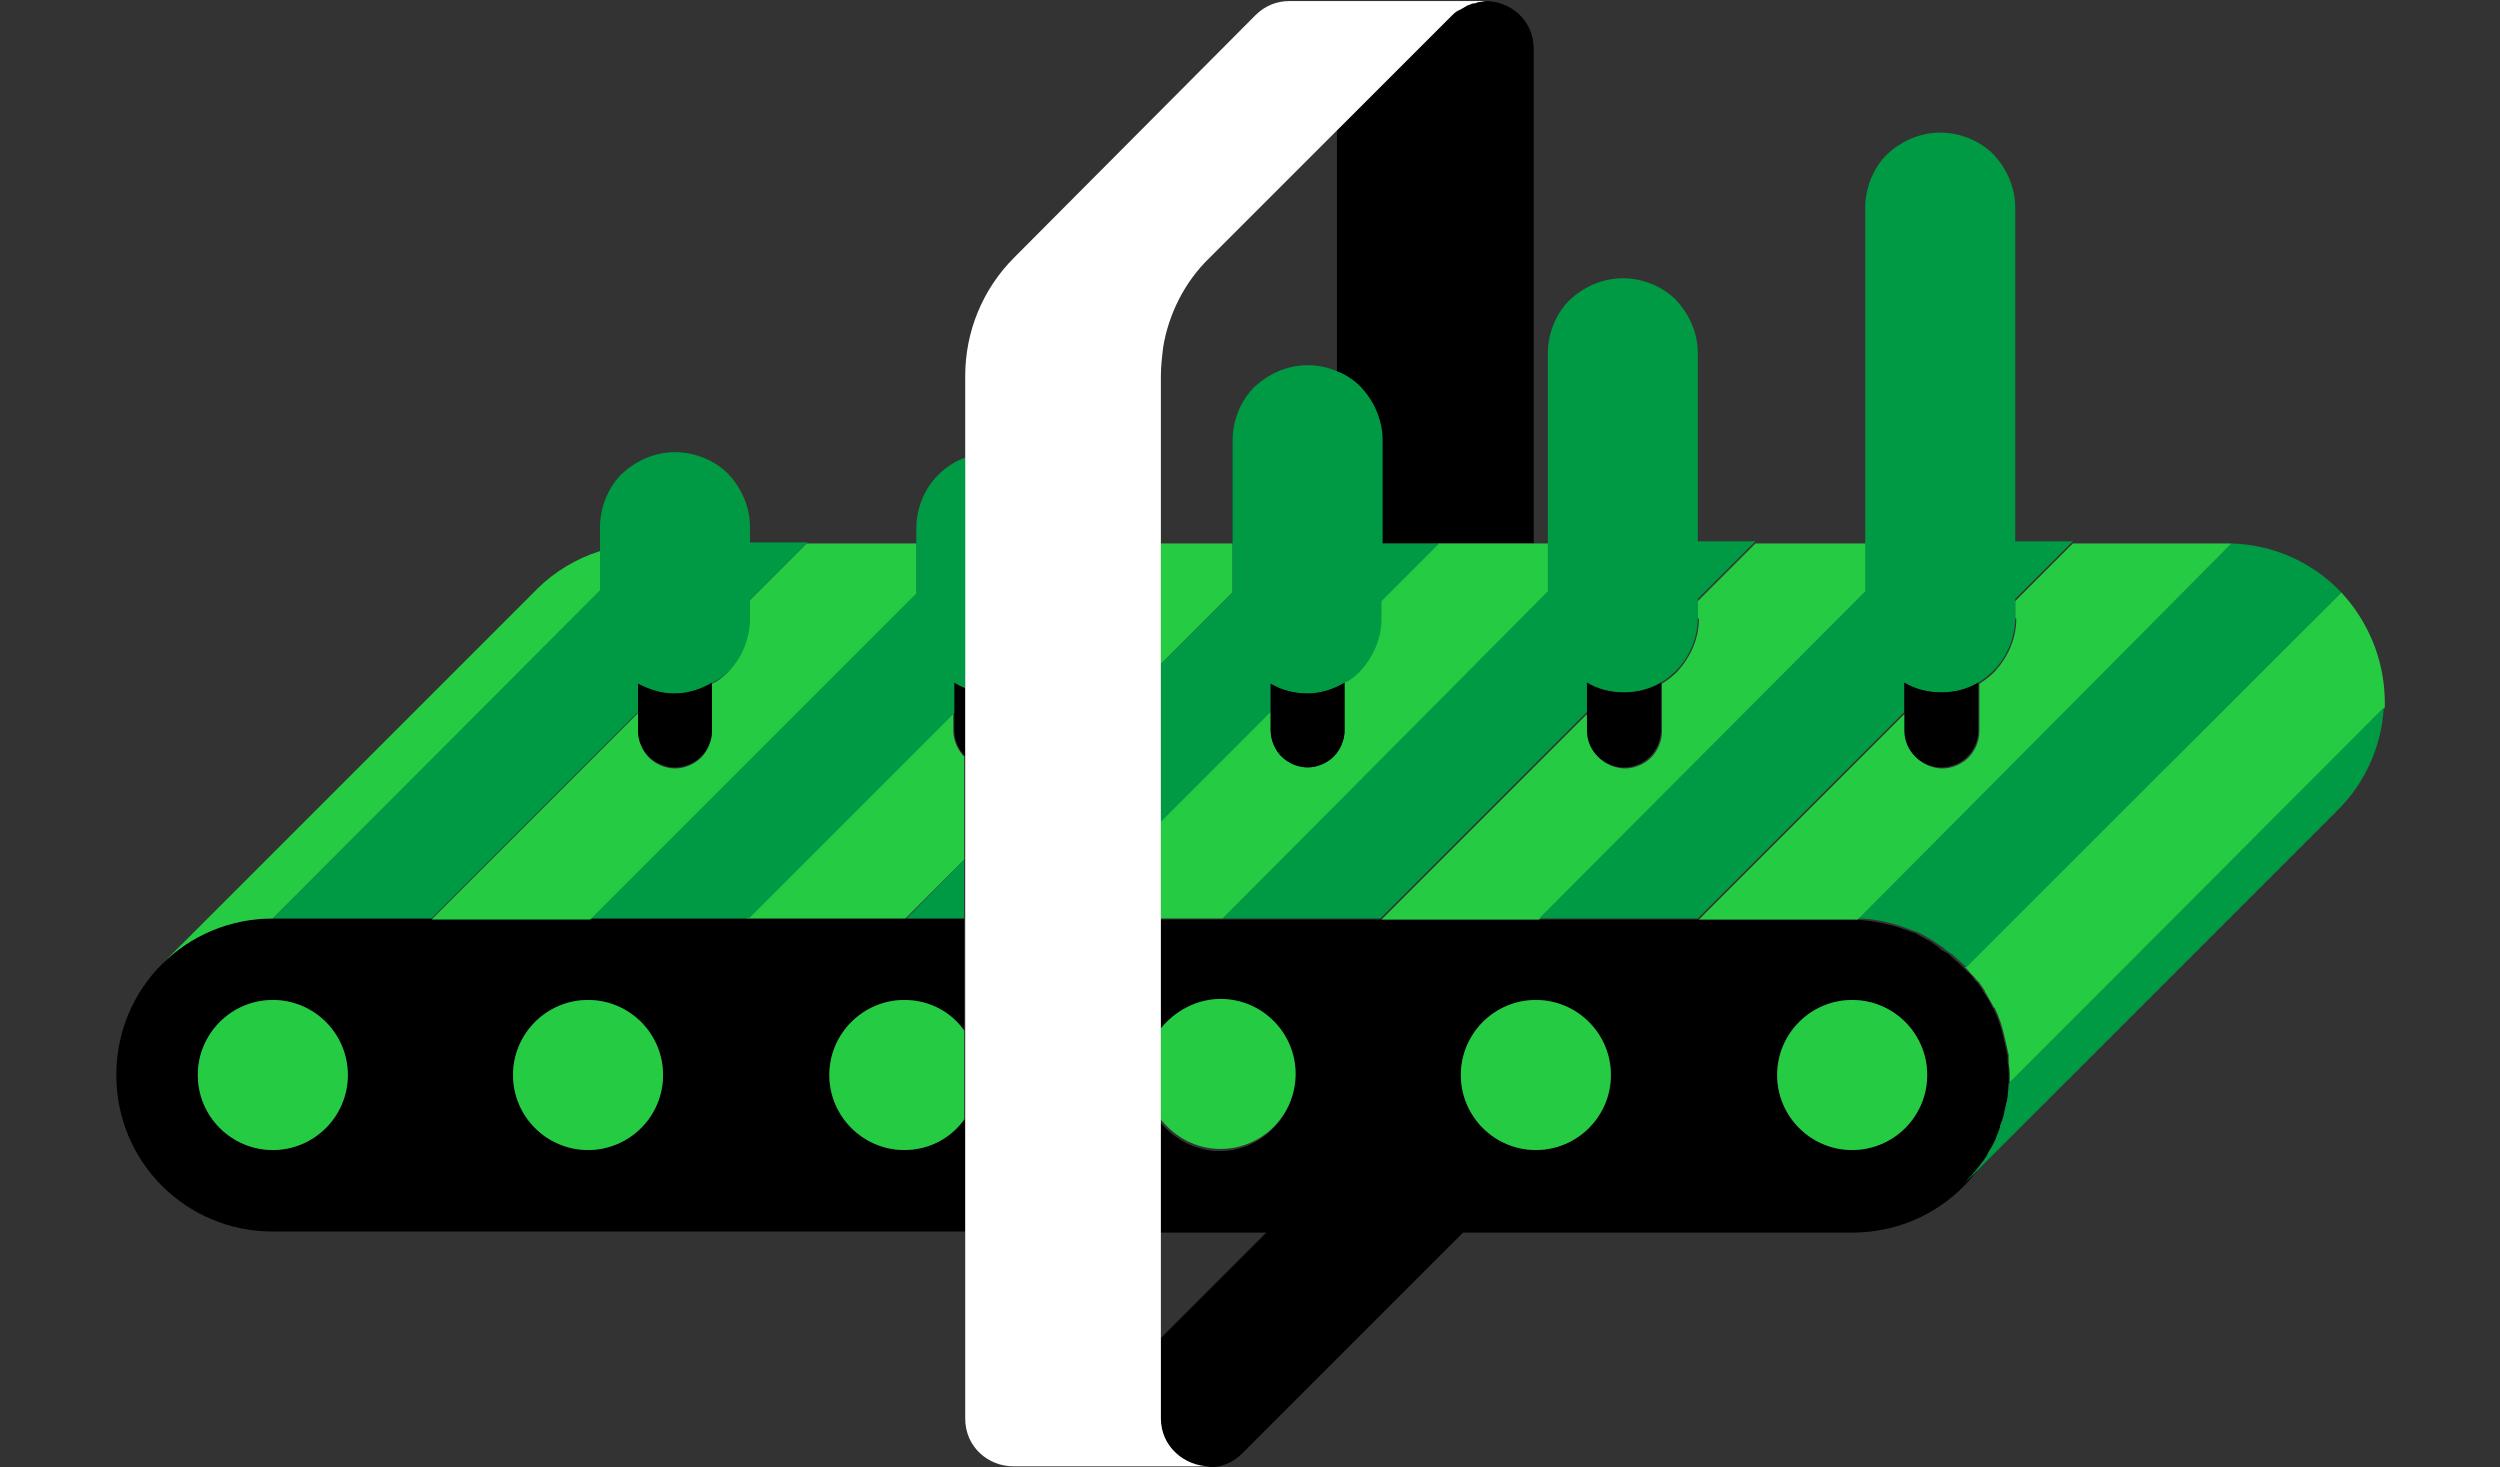 <?xml version="1.0" encoding="utf-8"?>
<!-- Generator: Adobe Illustrator 21.1.0, SVG Export Plug-In . SVG Version: 6.00 Build 0)  -->
<svg version="1.1" id="レイヤー_1" xmlns="http://www.w3.org/2000/svg" xmlns:xlink="http://www.w3.org/1999/xlink" x="0px"
	 y="0px" width="230px" height="135px" viewBox="0 0 230 135" style="enable-background:new 0 0 230 135;" xml:space="preserve">
<rect x="0" y="0" width="230" height="135" fill="#333333" stroke="none"/>
<style type="text/css">
	.st0{fill:none;stroke:#FFFFFF;stroke-width:4;stroke-linecap:round;stroke-linejoin:round;stroke-miterlimit:10;}
	.st1{fill:none;stroke:#25CC43;stroke-width:2;stroke-linejoin:round;stroke-miterlimit:10;}
	.st2{fill:#009944;}
	.st3{fill:#FFFFFF;}
	.st4{fill:none;stroke:#FFFFFF;stroke-width:1.019;stroke-miterlimit:10;}
	.st5{fill:none;}
	.st6{fill:#25CC43;}
</style>
<line class="st0" x1="1065.4" y1="179.6" x2="1065.4" y2="230.6"/>
<path d="M1119.4,238.6c-2.8-2.8-6.6-4.5-10.8-4.5H954.9c-4.2,0-8,1.7-10.8,4.5c-2.8,2.8-4.5,6.6-4.5,10.8c0,4.2,1.7,8,4.5,10.8
	c2.8,2.8,6.6,4.5,10.8,4.5h153.8c4.2,0,8-1.7,10.8-4.5c2.8-2.8,4.5-6.6,4.5-10.8C1123.9,245.2,1122.2,241.4,1119.4,238.6"/>
<path class="st1" d="M1119.4,238.6c-2.8-2.8-6.6-4.5-10.8-4.5H954.9c-4.2,0-8,1.7-10.8,4.5c-2.8,2.8-4.5,6.6-4.5,10.8
	c0,4.2,1.7,8,4.5,10.8c2.8,2.8,6.6,4.5,10.8,4.5h153.8c4.2,0,8-1.7,10.8-4.5c2.8-2.8,4.5-6.6,4.5-10.8
	C1123.9,245.2,1122.2,241.4,1119.4,238.6z"/>
<path class="st2" d="M1145.2,197.6c4.2,0,8,1.7,10.8,4.5c2.8,2.8,4.5,6.6,4.5,10.8c0,4.2-1.7,8-4.5,10.8c-2.8,2.8-6.6,4.5-10.8,4.5
	h-37.8h-37.8v-15.2v-15.2h37.8H1145.2z"/>
<path class="st3" d="M1115.5,249.4c0,3.9-3.1,7-7,7c-3.9,0-7-3.1-7-7c0-3.9,3.1-7,7-7C1112.4,242.4,1115.5,245.5,1115.5,249.4"/>
<path class="st3" d="M1084.8,249.4c0,3.9-3.1,7-7,7c-3.9,0-7-3.1-7-7c0-3.9,3.1-7,7-7C1081.7,242.4,1084.8,245.5,1084.8,249.4"/>
<path class="st3" d="M1054.1,249.4c0,3.9-3.1,7-7,7c-3.9,0-7-3.1-7-7c0-3.9,3.1-7,7-7C1051,242.4,1054.1,245.5,1054.1,249.4"/>
<path class="st3" d="M1023.4,249.4c0,3.9-3.1,7-7,7c-3.9,0-7-3.1-7-7c0-3.9,3.1-7,7-7C1020.3,242.4,1023.4,245.5,1023.4,249.4"/>
<path class="st3" d="M992.7,249.4c0,3.9-3.1,7-7,7c-3.9,0-7-3.1-7-7c0-3.9,3.1-7,7-7C989.6,242.4,992.7,245.5,992.7,249.4"/>
<path class="st3" d="M962,249.4c0,3.9-3.1,7-7,7c-3.9,0-7-3.1-7-7c0-3.9,3.1-7,7-7C958.9,242.4,962,245.5,962,249.4"/>
<polygon class="st2" points="1037.7,197.6 1001.1,234.1 1016.5,234.1 1053.1,197.6 "/>
<polygon class="st1" points="1037.7,197.6 1001.1,234.1 1016.5,234.1 1053.1,197.6 "/>
<path class="st2" d="M980.6,202.1l-36.5,36.5c2.8-2.8,6.6-4.5,10.8-4.5l36.5-36.5C987.2,197.6,983.4,199.3,980.6,202.1"/>
<path class="st1" d="M980.6,202.1l-36.5,36.5c2.8-2.8,6.6-4.5,10.8-4.5l36.5-36.5C987.2,197.6,983.4,199.3,980.6,202.1z"/>
<polygon class="st2" points="1053.1,197.6 1016.5,234.1 1032,234.1 1068.5,197.6 "/>
<polygon class="st1" points="1053.1,197.6 1016.5,234.1 1032,234.1 1068.5,197.6 "/>
<polygon class="st2" points="1022.2,197.6 985.7,234.1 1001.1,234.1 1037.7,197.6 "/>
<polygon class="st1" points="1022.2,197.6 985.7,234.1 1001.1,234.1 1037.7,197.6 "/>
<polygon class="st2" points="1068.5,197.6 1032,234.1 1047.4,234.1 1083.9,197.6 "/>
<polygon class="st1" points="1068.5,197.6 1032,234.1 1047.4,234.1 1083.9,197.6 "/>
<polygon class="st2" points="1006.8,197.6 970.3,234.1 985.7,234.1 1022.2,197.6 "/>
<polygon class="st1" points="1006.8,197.6 970.3,234.1 985.7,234.1 1022.2,197.6 "/>
<polygon class="st2" points="991.4,197.6 991.4,197.6 954.9,234.1 970.3,234.1 1006.8,197.6 "/>
<polygon class="st1" points="991.4,197.6 991.4,197.6 954.9,234.1 970.3,234.1 1006.8,197.6 "/>
<path class="st2" d="M1160.4,212.8c0-4.1-1.6-7.7-4.2-10.5l-36.5,36.5c1.8,1.9,3.1,4.2,3.7,6.7c0.3,1.2,0.5,2.4,0.5,3.7
	c0,0.3,0,0.6,0,0.8l36.5-36.5C1160.4,213.4,1160.4,213.1,1160.4,212.8"/>
<path class="st1" d="M1160.4,212.8c0-4.1-1.6-7.7-4.2-10.5l-36.5,36.5c1.8,1.9,3.1,4.2,3.7,6.7c0.3,1.2,0.5,2.4,0.5,3.7
	c0,0.3,0,0.6,0,0.8l36.5-36.5C1160.4,213.4,1160.4,213.1,1160.4,212.8z"/>
<path class="st2" d="M1123.8,250.2c-0.2,3.9-1.8,7.4-4.4,9.9l36.5-36.5c2.6-2.6,4.2-6.1,4.4-9.9L1123.8,250.2z"/>
<path class="st1" d="M1123.8,250.2c-0.2,3.9-1.8,7.4-4.4,9.9l36.5-36.5c2.6-2.6,4.2-6.1,4.4-9.9L1123.8,250.2z"/>
<path class="st2" d="M1155.9,202.1c-2.7-2.7-6.3-4.3-10.4-4.4l-36.5,36.5c4.1,0.1,7.7,1.8,10.4,4.4c0.1,0.1,0.2,0.2,0.3,0.3
	l36.5-36.5C1156.1,202.3,1156,202.2,1155.9,202.1"/>
<path class="st1" d="M1155.9,202.1c-2.7-2.7-6.3-4.3-10.4-4.4l-36.5,36.5c4.1,0.1,7.7,1.8,10.4,4.4c0.1,0.1,0.2,0.2,0.3,0.3
	l36.5-36.5C1156.1,202.3,1156,202.2,1155.9,202.1z"/>
<polygon class="st2" points="1083.9,197.6 1047.4,234.1 1062.8,234.1 1099.3,197.6 "/>
<polygon class="st1" points="1083.9,197.6 1047.4,234.1 1062.8,234.1 1099.3,197.6 "/>
<path class="st2" d="M1145.2,197.6h-15l-36.5,36.5h15c0.1,0,0.2,0,0.4,0l36.5-36.5C1145.4,197.6,1145.3,197.6,1145.2,197.6"/>
<path class="st1" d="M1145.2,197.6h-15l-36.5,36.5h15c0.1,0,0.2,0,0.4,0l36.5-36.5C1145.4,197.6,1145.3,197.6,1145.2,197.6z"/>
<polygon class="st2" points="1099.3,197.6 1062.8,234.1 1078.2,234.1 1114.7,197.6 "/>
<polygon class="st1" points="1099.3,197.6 1062.8,234.1 1078.2,234.1 1114.7,197.6 "/>
<polygon class="st2" points="1114.7,197.6 1078.2,234.1 1093.6,234.1 1130.1,197.6 "/>
<polygon class="st1" points="1114.7,197.6 1078.2,234.1 1093.6,234.1 1130.1,197.6 "/>
<path class="st0" d="M1032,249.4L1032,249.4c-1.6,0-2.8-1.3-2.8-2.8v-64.1c0-4.3,1.7-8.5,4.8-11.6l23.6-23.6c2.9-2.9,8-0.9,8,3.3
	v29.1"/>
<path class="st0" d="M1047.1,157.6h-70.5c-2.8,0-5-2.2-5-5c0-2.8,2.2-5,5-5h39.7"/>
<path d="M1166.5,237.3c-0.7-0.7-1.6-1.1-2.6-1.1c-1,0-1.9,0.4-2.6,1.1c-0.7,0.7-1.1,1.6-1.1,2.6v7.3c0,1,0.4,1.9,1.1,2.6
	c0.7,0.7,1.6,1.1,2.6,1.1c1,0,1.9-0.4,2.6-1.1c0.7-0.7,1.1-1.6,1.1-2.6v-7.3C1167.6,238.8,1167.1,237.9,1166.5,237.3"/>
<path class="st2" d="M1169.1,216.5c-1.3-1.3-3.1-2.1-5.1-2.1c-2,0-3.8,0.8-5.1,2.1c-1.3,1.3-2.1,3.1-2.1,5.1v14.5
	c0,2,0.8,3.8,2.1,5.1c1.3,1.3,3.1,2.1,5.1,2.1c2,0,3.8-0.8,5.1-2.1c1.3-1.3,2.1-3.1,2.1-5.1v-14.5
	C1171.2,219.7,1170.4,217.8,1169.1,216.5"/>
<path d="M1136.8,206c-0.7-0.7-1.6-1.1-2.6-1.1c-1,0-1.9,0.4-2.6,1.1c-0.7,0.7-1.1,1.6-1.1,2.6v7.3c0,1,0.4,1.9,1.1,2.6
	c0.7,0.7,1.6,1.1,2.6,1.1c1,0,1.9-0.4,2.6-1.1c0.7-0.7,1.1-1.6,1.1-2.6v-7.3C1137.9,207.6,1137.5,206.7,1136.8,206"/>
<path class="st2" d="M1139.4,185.3c-1.3-1.3-3.1-2.1-5.1-2.1c-2,0-3.8,0.8-5.1,2.1c-1.3,1.3-2.1,3.1-2.1,5.1V205
	c0,2,0.8,3.8,2.1,5.1c1.3,1.3,3.1,2.1,5.1,2.1c2,0,3.8-0.8,5.1-2.1c1.3-1.3,2.1-3.1,2.1-5.1v-14.5
	C1141.5,188.4,1140.7,186.6,1139.4,185.3"/>
<path d="M1106,206c-0.7-0.7-1.6-1.1-2.6-1.1c-1,0-1.9,0.4-2.6,1.1c-0.7,0.7-1.1,1.6-1.1,2.6v7.3c0,1,0.4,1.9,1.1,2.6
	c0.7,0.7,1.6,1.1,2.6,1.1c1,0,1.9-0.4,2.6-1.1c0.7-0.7,1.1-1.6,1.1-2.6v-7.3C1107.1,207.6,1106.7,206.7,1106,206"/>
<path class="st2" d="M1108.6,185.3c-1.3-1.3-3.1-2.1-5.1-2.1c-2,0-3.8,0.8-5.1,2.1c-1.3,1.3-2.1,3.1-2.1,5.1V205
	c0,2,0.8,3.8,2.1,5.1c1.3,1.3,3.1,2.1,5.1,2.1c2,0,3.8-0.8,5.1-2.1c1.3-1.3,2.1-3.1,2.1-5.1v-14.5
	C1110.7,188.4,1109.9,186.6,1108.6,185.3"/>
<path d="M1075.2,206c-0.7-0.7-1.6-1.1-2.6-1.1c-1,0-1.9,0.4-2.6,1.1c-0.7,0.7-1.1,1.6-1.1,2.6v7.3c0,1,0.4,1.9,1.1,2.6
	c0.7,0.7,1.6,1.1,2.6,1.1c1,0,1.9-0.4,2.6-1.1c0.7-0.7,1.1-1.6,1.1-2.6v-7.3C1076.2,207.6,1075.8,206.7,1075.2,206"/>
<path class="st2" d="M1077.7,185.3c-1.3-1.3-3.1-2.1-5.1-2.1c-2,0-3.8,0.8-5.1,2.1c-1.3,1.3-2.1,3.1-2.1,5.1V205
	c0,2,0.8,3.8,2.1,5.1c1.3,1.3,3.1,2.1,5.1,2.1c2,0,3.8-0.8,5.1-2.1c1.3-1.3,2.1-3.1,2.1-5.1v-14.5
	C1079.9,188.4,1079,186.6,1077.7,185.3"/>
<path class="st2" d="M1052.2,168.2c-1.3-1.3-3.1-2.1-5.1-2.1s-3.8,0.8-5.1,2.1c-1.3,1.3-2.1,3.1-2.1,5.1v14.5c0,2,0.8,3.8,2.1,5.1
	c1.3,1.3,3.1,2.1,5.1,2.1s3.8-0.8,5.1-2.1c1.3-1.3,2.1-3.1,2.1-5.1v-14.5C1054.4,171.3,1053.6,169.5,1052.2,168.2"/>
<path d="M1044.3,206c-0.7-0.7-1.6-1.1-2.6-1.1c-1,0-1.9,0.4-2.6,1.1c-0.7,0.7-1.1,1.6-1.1,2.6v7.3c0,1,0.4,1.9,1.1,2.6
	c0.7,0.7,1.6,1.1,2.6,1.1c1,0,1.9-0.4,2.6-1.1c0.7-0.7,1.1-1.6,1.1-2.6v-7.3C1045.4,207.6,1045,206.7,1044.3,206"/>
<path class="st2" d="M1021.4,168.2c-1.3-1.3-3.1-2.1-5.1-2.1s-3.8,0.8-5.1,2.1c-1.3,1.3-2.1,3.1-2.1,5.1v14.5c0,2,0.8,3.8,2.1,5.1
	c1.3,1.3,3.1,2.1,5.1,2.1s3.8-0.8,5.1-2.1c1.3-1.3,2.1-3.1,2.1-5.1v-14.5C1023.5,171.3,1022.7,169.5,1021.4,168.2"/>
<path d="M1013.5,206c-0.7-0.7-1.6-1.1-2.6-1.1c-1,0-1.9,0.4-2.6,1.1c-0.7,0.7-1.1,1.6-1.1,2.6v7.3c0,1,0.4,1.9,1.1,2.6
	c0.7,0.7,1.6,1.1,2.6,1.1c1,0,1.9-0.4,2.6-1.1c0.7-0.7,1.1-1.6,1.1-2.6v-7.3C1014.6,207.6,1014.2,206.7,1013.5,206"/>
<path class="st2" d="M990.7,168.2c-1.3-1.3-3.1-2.1-5.1-2.1c-2,0-3.8,0.8-5.1,2.1c-1.3,1.3-2.1,3.1-2.1,5.1v14.5
	c0,2,0.8,3.8,2.1,5.1c1.3,1.3,3.1,2.1,5.1,2.1c2,0,3.8-0.8,5.1-2.1c1.3-1.3,2.1-3.1,2.1-5.1v-14.5
	C992.9,171.3,992,169.5,990.7,168.2"/>
<path d="M982.8,206c-0.7-0.7-1.6-1.1-2.6-1.1s-1.9,0.4-2.6,1.1c-0.7,0.7-1.1,1.6-1.1,2.6v7.3c0,1,0.4,1.9,1.1,2.6
	c0.7,0.7,1.6,1.1,2.6,1.1s1.9-0.4,2.6-1.1c0.7-0.7,1.1-1.6,1.1-2.6v-7.3C983.9,207.6,983.5,206.7,982.8,206"/>
<line class="st0" x1="1016.3" y1="167" x2="1016.3" y2="157.6"/>
<line class="st0" x1="985.6" y1="167" x2="985.6" y2="157.6"/>
<line class="st0" x1="1047.1" y1="169" x2="1047.1" y2="157.6"/>
<rect x="941.9" y="132.6" class="st4" width="229.3" height="135.3"/>
<g>
	<path class="st5" d="M179,87.4c-0.2-0.1-0.3-0.2-0.5-0.4C178.7,87.1,178.8,87.2,179,87.4z"/>
	<path class="st5" d="M184.8,99.7C184.8,99.7,184.8,99.7,184.8,99.7c0-0.3,0-0.5,0-0.8c0-0.4,0-0.8-0.1-1.2c0,0.4,0.1,0.8,0.1,1.2
		C184.8,99.1,184.8,99.4,184.8,99.7z"/>
	<path class="st5" d="M184.4,102.3C184.4,102.3,184.4,102.4,184.4,102.3C184.4,102.4,184.4,102.3,184.4,102.3z"/>
	<path class="st5" d="M176.2,85.7C176.2,85.7,176.2,85.7,176.2,85.7C176.2,85.7,176.2,85.7,176.2,85.7z"/>
	<path class="st5" d="M184,103.6c0,0,0,0.1,0,0.1C184,103.7,184,103.6,184,103.6z"/>
	<path class="st5" d="M183.5,104.8c0,0.1-0.1,0.2-0.1,0.2C183.4,104.9,183.5,104.8,183.5,104.8z"/>
	<path class="st5" d="M182.3,107c-0.1,0.2-0.3,0.4-0.4,0.5C182,107.4,182.1,107.2,182.3,107z"/>
	<path class="st5" d="M182.9,105.9c-0.1,0.1-0.1,0.2-0.2,0.4C182.8,106.2,182.9,106,182.9,105.9z"/>
	<path class="st5" d="M177.6,86.4c-0.1,0-0.2-0.1-0.2-0.1C177.4,86.3,177.5,86.4,177.6,86.4z"/>
	<path class="st5" d="M179.6,87.8c0.3,0.3,0.7,0.6,1,0.9c0.2,0.2,0.4,0.4,0.6,0.6c-0.1-0.1-0.2-0.2-0.3-0.3
		c-0.1-0.1-0.2-0.2-0.3-0.3C180.3,88.4,179.9,88.1,179.6,87.8z"/>
	<path class="st5" d="M134.9,0.5c0.1,0,0.2-0.1,0.3-0.1C135.1,0.4,135,0.5,134.9,0.5z"/>
	<path class="st5" d="M135.7,0.3c0.1,0,0.2-0.1,0.3-0.1C135.9,0.2,135.8,0.2,135.7,0.3z"/>
	<polygon class="st5" points="106.8,84.5 106.8,84.5 123,84.5 123,84.5 112.5,84.5 	"/>
	<path class="st5" d="M170.4,84.5h-14.2h-14.6h-0.5v0L170.4,84.5c0.1,0,0.2,0,0.4,0c0,0,0,0,0,0C170.6,84.5,170.5,84.5,170.4,84.5z"
		/>
	<polygon class="st5" points="106.8,123 106.8,123 116.6,113.3 106.8,113.3 106.8,113.5 	"/>
	<path class="st5" d="M134.3,0.9c0.1,0,0.1-0.1,0.2-0.1C134.4,0.8,134.3,0.8,134.3,0.9z"/>
	<path class="st5" d="M181.8,90.2c0.1,0.1,0.2,0.2,0.3,0.3C182,90.4,181.9,90.3,181.8,90.2z"/>
	<path class="st5" d="M182.5,91.1c0,0,0.1,0.1,0.1,0.2C182.6,91.2,182.5,91.2,182.5,91.1z"/>
	<path class="st5" d="M113.4,40.5c0-1.9,0.8-3.6,2-4.9c1.2-1.2,3-2,4.9-2c1,0,1.9,0.2,2.8,0.6V32V12l-11.7,11.7
		c-2.3,2.3-3.8,5.2-4.3,8.3c-0.1,0.9-0.2,1.7-0.2,2.6v2.5V50h6.6V40.5z"/>
	<path class="st5" d="M183.4,92.7c0,0,0,0.1,0.1,0.1C183.4,92.8,183.4,92.7,183.4,92.7z"/>
	<path class="st5" d="M184.6,101C184.6,101,184.6,101,184.6,101C184.6,101,184.6,101,184.6,101z"/>
	<path class="st5" d="M184.6,96.7c0,0.2,0.1,0.3,0.1,0.5C184.7,97,184.6,96.8,184.6,96.7z"/>
	<path class="st5" d="M184.3,95.4C184.3,95.4,184.3,95.4,184.3,95.4C184.3,95.4,184.3,95.4,184.3,95.4
		C184.3,95.4,184.3,95.4,184.3,95.4z"/>
	<path d="M136,0.2c-0.1,0-0.2,0-0.3,0.1c-0.1,0-0.3,0.1-0.4,0.1c-0.1,0-0.2,0.1-0.3,0.1c-0.2,0.1-0.4,0.2-0.5,0.3
		c-0.1,0-0.1,0.1-0.2,0.1c-0.2,0.2-0.5,0.3-0.7,0.5L123,12v20v2.2c0.8,0.3,1.5,0.8,2.1,1.4c1.2,1.2,2,3,2,4.9V50h5.3h8.7V21.5v-17
		c0-2.7-2.2-4.4-4.4-4.4h0v0C136.4,0.1,136.2,0.1,136,0.2z"/>
	<path d="M182.3,107c0.2-0.2,0.3-0.5,0.5-0.7c0.1-0.1,0.2-0.2,0.2-0.4c0.2-0.3,0.3-0.6,0.5-0.9c0-0.1,0.1-0.2,0.1-0.2
		c0.2-0.4,0.3-0.7,0.4-1.1c0,0,0-0.1,0-0.1c0.1-0.4,0.3-0.8,0.4-1.2c0,0,0,0,0-0.1c0.1-0.4,0.2-0.9,0.3-1.3c0,0,0,0,0,0
		c0.1-0.4,0.1-0.9,0.1-1.3c0-0.3,0-0.5,0-0.8c0-0.4,0-0.8-0.1-1.2c0-0.2,0-0.3,0-0.5c0-0.2-0.1-0.3-0.1-0.5
		c-0.1-0.4-0.2-0.9-0.3-1.3c0,0,0,0,0,0c-0.2-0.9-0.5-1.8-0.9-2.6c0,0,0-0.1-0.1-0.1c-0.2-0.5-0.5-1-0.8-1.4c0,0-0.1-0.1-0.1-0.2
		c-0.1-0.2-0.3-0.4-0.4-0.6c-0.1-0.1-0.2-0.2-0.3-0.3c-0.2-0.3-0.4-0.6-0.7-0.8c-0.2-0.2-0.4-0.4-0.6-0.6c-0.3-0.3-0.7-0.6-1-0.9
		c-0.2-0.2-0.4-0.3-0.6-0.4c-0.2-0.1-0.3-0.2-0.5-0.4c-0.3-0.2-0.6-0.4-0.9-0.6c-0.1,0-0.2-0.1-0.2-0.1c-0.4-0.2-0.7-0.4-1.1-0.6
		c0,0-0.1,0-0.1,0c-1.7-0.7-3.5-1.1-5.4-1.2c-0.1,0-0.2,0-0.4,0h-29.3v0h-14h-4v0h-16.2v10.2c1.3-1.6,3.2-2.7,5.5-2.7
		c3.8,0,6.9,3.1,6.9,6.9c0,3.8-3.1,6.9-6.9,6.9c-2.2,0-4.2-1.1-5.5-2.7v10.2h9.8l-9.7,9.7v7.5c0,2.7,2.2,4.4,4.4,4.4v0
		c1.1,0,2.2-0.4,3.1-1.3l20.3-20.3h35.8c4,0,7.6-1.6,10.2-4.2c0.3-0.3,0.6-0.6,0.9-1c0.1-0.2,0.3-0.3,0.4-0.5
		C182,107.4,182.1,107.2,182.3,107z M141.3,105.8c-3.8,0-6.9-3.1-6.9-6.9c0-3.8,3.1-6.9,6.9-6.9c3.8,0,6.9,3.1,6.9,6.9
		C148.2,102.7,145.1,105.8,141.3,105.8z M170.4,105.8c-3.8,0-6.9-3.1-6.9-6.9c0-3.8,3.1-6.9,6.9-6.9c3.8,0,6.9,3.1,6.9,6.9
		C177.3,102.7,174.2,105.8,170.4,105.8z"/>
	<path d="M88.7,103c-1.3,1.7-3.3,2.8-5.5,2.8c-3.8,0-6.9-3.1-6.9-6.9c0-3.8,3.1-6.9,6.9-6.9c2.3,0,4.3,1.1,5.5,2.8V84.5H25.1
		c-4,0-7.6,1.6-10.2,4.2c-2.6,2.6-4.2,6.2-4.2,10.2c0,4,1.6,7.6,4.2,10.2c2.6,2.6,6.2,4.2,10.2,4.2h63.7V103L88.7,103z M25.1,105.8
		c-3.8,0-6.9-3.1-6.9-6.9c0-3.8,3.1-6.9,6.9-6.9c3.8,0,6.9,3.1,6.9,6.9C32,102.7,28.9,105.8,25.1,105.8z M54.1,105.8
		c-3.8,0-6.9-3.1-6.9-6.9c0-3.8,3.1-6.9,6.9-6.9c3.8,0,6.9,3.1,6.9,6.9C61,102.7,57.9,105.8,54.1,105.8z"/>
	<path class="st6" d="M88.7,69.6c-0.6-0.6-1-1.5-1-2.4v-1.7l-19,19h14.6l5.4-5.4V69.6z"/>
	<polygon class="st6" points="113.4,50 106.8,50 106.8,61.1 113.4,54.5 	"/>
	<path class="st6" d="M55.2,50.7c-2.2,0.7-4.2,1.9-5.8,3.5L14.9,88.7c2.6-2.6,6.2-4.2,10.2-4.2l30.1-30.1V50.7z"/>
	<polygon class="st2" points="83.4,84.5 88.7,84.5 88.7,79.1 	"/>
	<path class="st2" d="M116.9,62.9c1,0.6,2.1,0.9,3.4,0.9c1.3,0,2.5-0.4,3.5-1c0.5-0.3,1-0.6,1.4-1c1.2-1.2,2-3,2-4.9v-1.6l5.3-5.3
		h-5.3v-9.5c0-1.9-0.8-3.6-2-4.9c-0.6-0.6-1.3-1.1-2.1-1.4c-0.9-0.4-1.8-0.6-2.8-0.6c-1.9,0-3.6,0.8-4.9,2c-1.2,1.2-2,3-2,4.9V50
		v4.5l-6.6,6.6v14.6l10.1-10.1V62.9z"/>
	<path class="st2" d="M87.8,62.9c0.3,0.2,0.6,0.3,1,0.5V42.1c-0.9,0.3-1.8,0.9-2.5,1.6c-1.2,1.2-2,3-2,4.9V50v4.5l-30,30h14.6l19-19
		V62.9z"/>
	<path class="st6" d="M127.1,55.3v1.6c0,1.9-0.8,3.6-2,4.9c-0.4,0.4-0.9,0.8-1.4,1v4.4c0,0.9-0.4,1.8-1,2.4c-0.6,0.6-1.5,1-2.4,1
		c-0.9,0-1.8-0.4-2.4-1c-0.6-0.6-1-1.5-1-2.4v-1.7l-10.1,10.1v8.9h5.7l30.1-30.1V50h-1.5h-8.7L127.1,55.3z"/>
	<path class="st6" d="M84.3,50H74.2l-5.3,5.3v1.7c0,1.9-0.8,3.6-2,4.9c-0.4,0.4-0.9,0.8-1.4,1v4.4c0,0.9-0.4,1.8-1,2.4
		c-0.6,0.6-1.5,1-2.4,1c-0.9,0-1.8-0.4-2.4-1c-0.6-0.6-1-1.5-1-2.4v-1.7l-19,19h14.6l30-30V50z"/>
	<path class="st2" d="M58.7,62.9c1,0.6,2.1,0.9,3.4,0.9c1.3,0,2.5-0.4,3.5-1c0.5-0.3,1-0.6,1.4-1c1.2-1.2,2-3,2-4.9v-1.7l5.3-5.3
		h-5.3v-1.4c0-1.9-0.8-3.6-2-4.9c-1.2-1.2-3-2-4.9-2c-1.9,0-3.6,0.8-4.9,2c-1.2,1.2-2,3-2,4.9v2.1v3.7L25.1,84.5h14.6l19-19V62.9z"
		/>
	<path class="st6" d="M215.4,54.5L180.8,89c0.1,0.1,0.2,0.2,0.3,0.3c0.2,0.3,0.5,0.5,0.7,0.8c0.1,0.1,0.2,0.2,0.3,0.3
		c0.1,0.2,0.3,0.4,0.4,0.6c0,0,0.1,0.1,0.1,0.2c0.3,0.5,0.5,0.9,0.8,1.4c0,0,0,0.1,0.1,0.1c0.4,0.8,0.7,1.7,0.9,2.6c0,0,0,0,0,0
		c0,0,0,0,0,0c0.1,0.4,0.2,0.9,0.3,1.3c0,0.2,0.1,0.3,0.1,0.5c0,0.2,0,0.3,0,0.5c0,0.4,0.1,0.8,0.1,1.2c0,0.3,0,0.5,0,0.8l34.5-34.5
		c0-0.3,0-0.5,0-0.8C219.3,60.5,217.8,57.1,215.4,54.5z"/>
	<path class="st2" d="M184.8,99.7c0,0.5-0.1,0.9-0.1,1.3c0,0,0,0,0,0c-0.1,0.4-0.2,0.9-0.3,1.3c0,0,0,0,0,0.1
		c-0.1,0.4-0.2,0.8-0.4,1.2c0,0,0,0.1,0,0.1c-0.1,0.4-0.3,0.7-0.4,1.1c0,0.1-0.1,0.2-0.1,0.2c-0.1,0.3-0.3,0.6-0.5,0.9
		c-0.1,0.1-0.1,0.2-0.2,0.4c-0.1,0.2-0.3,0.5-0.5,0.7c-0.1,0.2-0.3,0.4-0.4,0.5c-0.1,0.2-0.3,0.3-0.4,0.5c-0.3,0.3-0.6,0.7-0.9,1
		l34.5-34.5c2.4-2.4,4-5.7,4.2-9.4L184.8,99.7C184.8,99.7,184.8,99.7,184.8,99.7z"/>
	<path class="st2" d="M170.8,84.5c1.9,0,3.7,0.5,5.4,1.2c0,0,0.1,0,0.1,0c0.4,0.2,0.8,0.4,1.1,0.6c0.1,0,0.2,0.1,0.2,0.1
		c0.3,0.2,0.6,0.4,0.9,0.6c0.2,0.1,0.3,0.2,0.5,0.4c0.2,0.1,0.4,0.3,0.6,0.4c0.3,0.3,0.7,0.6,1,0.9c0.1,0.1,0.2,0.2,0.3,0.3
		l34.5-34.5c-0.1-0.1-0.2-0.2-0.3-0.3c-2.5-2.5-6-4.1-9.8-4.2L170.8,84.5C170.8,84.5,170.8,84.5,170.8,84.5z"/>
	<path class="st2" d="M112.5,84.5H123h4l19-19v-2.7c1,0.6,2.2,0.9,3.4,0.9c1.3,0,2.4-0.3,3.4-0.9c0.5-0.3,1-0.7,1.4-1.1
		c1.2-1.2,2-3,2-4.9v-1.7l5.3-5.3h-5.3V32.5c0-1.9-0.8-3.6-2-4.9c-1.2-1.2-3-2-4.9-2c-1.9,0-3.6,0.8-4.9,2c-1.2,1.2-2,3-2,4.9V50
		v4.4L112.5,84.5z"/>
	<path class="st6" d="M185.5,56.9c0,1.9-0.8,3.6-2,4.9c-0.4,0.4-0.9,0.8-1.4,1.1v4.4c0,0.9-0.4,1.8-1,2.4c-0.6,0.6-1.5,1-2.4,1
		c-0.9,0-1.8-0.4-2.4-1c-0.6-0.6-1-1.5-1-2.4v-1.7l-19,19h14.2c0.1,0,0.2,0,0.4,0L205.3,50c-0.1,0-0.2,0-0.4,0h-14.2l-5.3,5.3V56.9z
		"/>
	<path class="st6" d="M156.3,56.9c0,1.9-0.8,3.6-2,4.9c-0.4,0.4-0.9,0.8-1.4,1.1v4.4c0,0.9-0.4,1.8-1,2.4c-0.6,0.6-1.5,1-2.4,1
		c-0.9,0-1.8-0.4-2.4-1c-0.6-0.6-1-1.5-1-2.4v-1.7l-19,19h14h0.5l30.1-30.1V50h-10.2l-5.3,5.3V56.9z"/>
	<path class="st2" d="M141.6,84.5h14.6l19-19v-2.7c1,0.6,2.2,0.9,3.4,0.9c1.3,0,2.4-0.3,3.4-0.9c0.5-0.3,1-0.7,1.4-1.1
		c1.2-1.2,2-3,2-4.9v-1.7l5.3-5.3h-5.3V19.1c0-1.9-0.8-3.6-2-4.9c-1.2-1.2-3-2-4.9-2c-1.9,0-3.6,0.8-4.9,2c-1.2,1.2-2,3-2,4.9V50
		v4.4L141.6,84.5z"/>
	<path d="M176.2,69.6c0.6,0.6,1.5,1,2.4,1c0.9,0,1.8-0.4,2.4-1c0.6-0.6,1-1.5,1-2.4v-4.4c-1,0.6-2.2,0.9-3.4,0.9
		c-1.3,0-2.4-0.3-3.4-0.9v2.7v1.7C175.2,68.2,175.6,69,176.2,69.6z"/>
	<path d="M147,69.6c0.6,0.6,1.5,1,2.4,1c0.9,0,1.8-0.4,2.4-1c0.6-0.6,1-1.5,1-2.4v-4.4c-1,0.6-2.2,0.9-3.4,0.9
		c-1.3,0-2.4-0.3-3.4-0.9v2.7v1.7C146,68.2,146.4,69,147,69.6z"/>
	<path d="M120.3,63.8c-1.2,0-2.4-0.3-3.4-0.9v2.6v1.7c0,0.9,0.4,1.8,1,2.4c0.6,0.6,1.5,1,2.4,1c0.9,0,1.8-0.4,2.4-1
		c0.6-0.6,1-1.5,1-2.4v-4.4C122.7,63.4,121.5,63.8,120.3,63.8z"/>
	<path d="M87.8,65.5v1.7c0,0.9,0.4,1.8,1,2.4v-6.3c-0.3-0.1-0.7-0.3-1-0.5V65.5z"/>
	<path d="M58.7,62.9v2.6v1.7c0,0.9,0.4,1.8,1,2.4c0.6,0.6,1.5,1,2.4,1c0.9,0,1.8-0.4,2.4-1c0.6-0.6,1-1.5,1-2.4v-4.4
		c-1,0.6-2.2,1-3.5,1C60.8,63.8,59.7,63.4,58.7,62.9z"/>
	<circle class="st6" cx="25.1" cy="98.9" r="6.9"/>
	<circle class="st6" cx="170.4" cy="98.9" r="6.9"/>
	<circle class="st6" cx="141.3" cy="98.9" r="6.9"/>
	<path class="st6" d="M106.8,103c1.3,1.6,3.2,2.7,5.5,2.7c3.8,0,6.9-3.1,6.9-6.9c0-3.8-3.1-6.9-6.9-6.9c-2.2,0-4.2,1.1-5.5,2.7V103
		L106.8,103z"/>
	<path class="st6" d="M83.2,92c-3.8,0-6.9,3.1-6.9,6.9c0,3.8,3.1,6.9,6.9,6.9c2.3,0,4.3-1.1,5.5-2.8v-8.2C87.5,93.1,85.5,92,83.2,92
		z"/>
	<circle class="st6" cx="54.1" cy="98.9" r="6.9"/>
	<path class="st3" d="M106.8,130.5V123l0,0v-9.6v-0.2V103v0v-8.3V84.5v0v-8.9V61.1V50V37.1v-2.5c0-0.9,0.1-1.7,0.2-2.6
		c0.5-3.1,2-6.1,4.3-8.3L123,12l10.6-10.6c0.2-0.2,0.4-0.4,0.7-0.5c0.1,0,0.1-0.1,0.2-0.1c0.2-0.1,0.3-0.2,0.5-0.3
		c0.1,0,0.2-0.1,0.3-0.1c0.1-0.1,0.3-0.1,0.4-0.1c0.1,0,0.2-0.1,0.3-0.1c0.2,0,0.5-0.1,0.7-0.1v0l0,0h-18.1v0
		c-1.1,0-2.2,0.4-3.1,1.3L93.3,23.7c-2.9,2.9-4.5,6.8-4.5,10.9v2.5v5v21.2v6.3v9.5v5.4v0v10.3v8.2v0v10.3v0.2v17
		c0,2.7,2.2,4.4,4.4,4.4h18.1C109,134.9,106.8,133.1,106.8,130.5z"/>
</g>
</svg>
